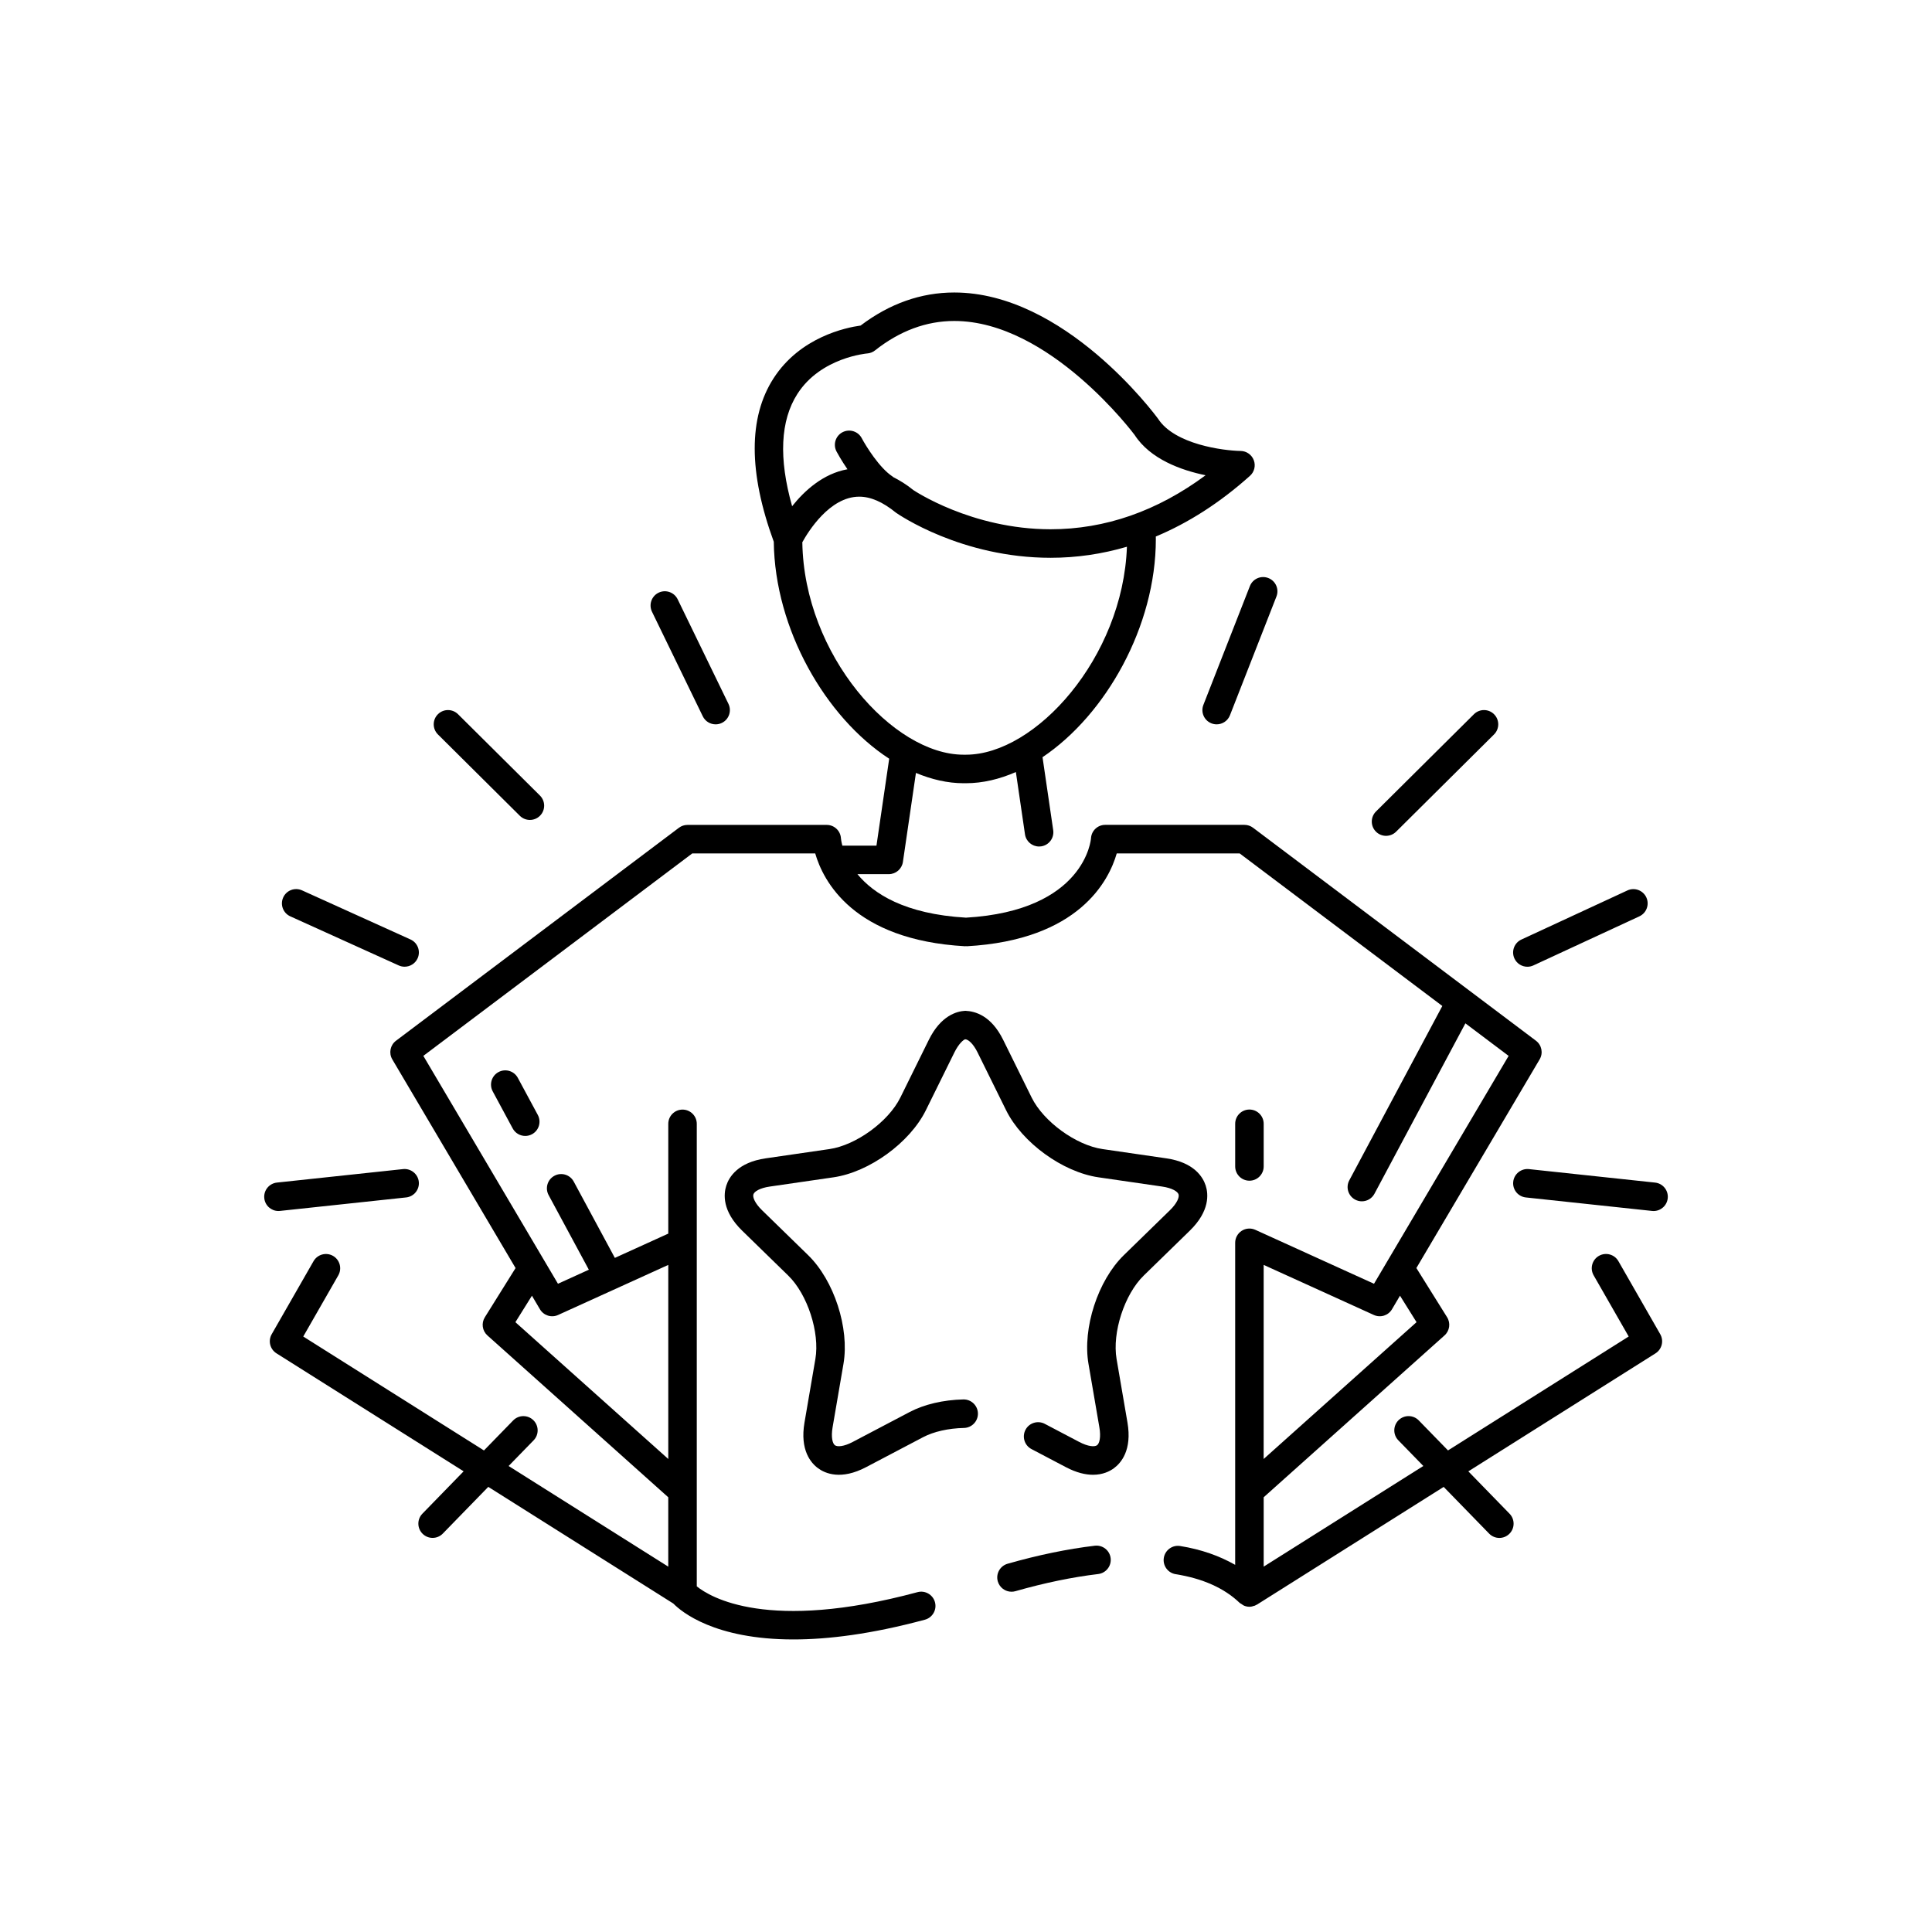 <?xml version="1.0" encoding="UTF-8"?>
<!-- Uploaded to: SVG Repo, www.svgrepo.com, Generator: SVG Repo Mixer Tools -->
<svg fill="#000000" width="800px" height="800px" version="1.1" viewBox="144 144 512 512" xmlns="http://www.w3.org/2000/svg">
 <g>
  <path d="m459.31 470.14c5.348-5.211 4.934-9.73 4.207-11.961-0.727-2.231-3.043-6.133-10.434-7.207l-16.887-2.453c-7.043-1.023-15.652-7.277-18.801-13.66l-7.551-15.301c-3.176-6.434-7.418-7.578-10.027-7.684-2.246 0.109-6.488 1.25-9.664 7.684l-7.551 15.301c-3.148 6.383-11.758 12.637-18.801 13.66l-16.887 2.453c-7.391 1.074-9.711 4.977-10.434 7.207-0.727 2.231-1.145 6.75 4.203 11.965l12.219 11.91c5.094 4.965 8.383 15.086 7.18 22.102l-2.883 16.816c-1.266 7.359 1.73 10.773 3.625 12.148 1.895 1.379 6.07 3.172 12.68-0.301l15.105-7.941c2.832-1.488 6.688-2.363 10.859-2.457 2.086-0.051 3.738-1.781 3.691-3.867-0.051-2.055-1.73-3.691-3.777-3.691h-0.09c-5.312 0.121-10.355 1.305-14.203 3.324l-15.105 7.941c-2.367 1.25-4.078 1.344-4.719 0.879-0.633-0.461-1.074-2.113-0.621-4.758l2.883-16.816c1.621-9.453-2.488-22.098-9.355-28.793l-12.219-11.91c-1.922-1.871-2.535-3.465-2.293-4.215 0.242-0.75 1.676-1.676 4.336-2.062l16.887-2.453c9.492-1.379 20.25-9.195 24.488-17.793l7.551-15.301c1.164-2.356 2.469-3.445 2.887-3.484 0.781 0.039 2.09 1.129 3.254 3.484l7.551 15.301c4.242 8.598 15 16.414 24.488 17.793l16.887 2.453c2.656 0.387 4.09 1.312 4.336 2.062 0.242 0.746-0.371 2.344-2.293 4.215l-12.219 11.91c-6.867 6.695-10.977 19.34-9.355 28.793l2.883 16.816c0.457 2.644 0.016 4.297-0.621 4.758-0.641 0.465-2.344 0.371-4.719-0.879l-9.133-4.801c-1.844-0.965-4.137-0.262-5.106 1.586-0.969 1.848-0.262 4.133 1.586 5.106l9.133 4.801c2.84 1.492 5.227 2.012 7.176 2.012 2.594 0 4.422-0.922 5.504-1.711 1.898-1.379 4.891-4.789 3.625-12.148l-2.883-16.816c-1.203-7.012 2.086-17.133 7.18-22.102z"/>
  <path d="m276.11 428.11c-1.836 0.988-2.523 3.281-1.531 5.121l5.293 9.82c0.684 1.266 1.984 1.984 3.328 1.984 0.605 0 1.219-0.145 1.789-0.453 1.836-0.988 2.523-3.281 1.531-5.121l-5.293-9.82c-0.988-1.836-3.277-2.519-5.117-1.531z"/>
  <path d="m411.02 558.41c-2.004 0.574-3.168 2.664-2.594 4.672 0.477 1.656 1.988 2.742 3.633 2.742 0.344 0 0.695-0.047 1.039-0.145 7.688-2.195 15.066-3.723 21.93-4.543 2.07-0.246 3.551-2.129 3.305-4.199-0.242-2.074-2.121-3.543-4.199-3.305-7.266 0.863-15.043 2.473-23.113 4.777z"/>
  <path d="m333.65 335.96c0.555 0 1.117-0.121 1.648-0.379 1.879-0.914 2.66-3.172 1.75-5.051l-13.461-27.711c-0.914-1.875-3.172-2.66-5.051-1.75-1.879 0.914-2.66 3.172-1.75 5.051l13.461 27.711c0.652 1.344 2 2.129 3.402 2.129z"/>
  <path d="m284.43 361.29c0.973 0 1.945-0.371 2.68-1.117 1.473-1.48 1.461-3.871-0.02-5.344l-21.707-21.555c-1.477-1.469-3.875-1.465-5.344 0.02-1.473 1.48-1.461 3.871 0.02 5.344l21.707 21.559c0.738 0.727 1.699 1.094 2.664 1.094z"/>
  <path d="m220.93 386.84 28.738 13.012c0.508 0.23 1.035 0.336 1.559 0.336 1.438 0 2.812-0.824 3.445-2.219 0.859-1.902 0.016-4.141-1.883-5l-28.738-13.012c-1.91-0.863-4.141-0.02-5 1.883-0.863 1.902-0.02 4.141 1.879 5z"/>
  <path d="m217.79 464.93c0.137 0 0.27-0.008 0.406-0.023l33.434-3.574c2.078-0.223 3.578-2.082 3.356-4.156-0.223-2.078-2.125-3.57-4.156-3.356l-33.434 3.574c-2.078 0.223-3.578 2.082-3.356 4.156 0.203 1.938 1.84 3.379 3.75 3.379z"/>
  <path d="m478.89 453.12v-11.305c0-2.086-1.691-3.777-3.777-3.777-2.086 0-3.777 1.691-3.777 3.777v11.305c0 2.086 1.691 3.777 3.777 3.777 2.082 0 3.777-1.691 3.777-3.777z"/>
  <path d="m583.98 497.57-11.09-19.355c-1.039-1.809-3.348-2.43-5.16-1.398-1.812 1.039-2.434 3.348-1.398 5.16l9.289 16.211-47.887 30.191-7.742-7.953c-1.453-1.496-3.848-1.523-5.344-0.074-1.496 1.457-1.527 3.852-0.074 5.344l6.625 6.805-42.309 26.672v-18.383l47.922-42.887c1.371-1.227 1.656-3.258 0.688-4.816l-8.145-13.043 32.668-55.301c0.98-1.656 0.559-3.785-0.98-4.941l-74.977-56.445c-0.656-0.496-1.453-0.762-2.273-0.762h-36.898c-2.004 0-3.656 1.559-3.769 3.559-0.012 0.191-1.496 19.188-33.129 21.035-16.297-0.949-24.555-6.406-28.766-11.531h8.312c1.875 0 3.465-1.375 3.738-3.234l3.453-23.594c4.133 1.723 8.375 2.731 12.609 2.731h0.652c4.445 0 8.895-1.078 13.223-2.965l2.414 16.504c0.277 1.879 1.891 3.231 3.734 3.231 0.184 0 0.367-0.012 0.555-0.039 2.062-0.301 3.492-2.223 3.191-4.285l-2.832-19.344c16.754-11.246 30.031-34.652 30.031-57.812 0-0.227-0.008-0.441-0.012-0.668 8.684-3.629 17.023-8.984 24.953-16.082 1.16-1.035 1.566-2.676 1.02-4.133-0.543-1.457-1.922-2.434-3.477-2.461-4.606-0.078-17.496-1.73-21.891-8.531-1.004-1.367-24.879-33.465-54.016-33.465-8.801 0-17.145 2.945-24.82 8.762-3.891 0.535-16.016 3.047-23.059 13.965-6.695 10.383-6.66 24.965 0.051 43.332 0.273 23.199 13.727 46.523 30.586 57.496l-3.375 23.043h-9.039c-0.285-1.086-0.359-1.809-0.371-1.945-0.117-2-1.77-3.559-3.769-3.559h-36.898c-0.82 0-1.617 0.266-2.273 0.762l-74.977 56.438c-1.539 1.156-1.957 3.285-0.98 4.941l32.668 55.301-8.145 13.043c-0.973 1.559-0.684 3.59 0.688 4.816l47.922 42.887v18.383l-42.309-26.672 6.625-6.805c1.453-1.492 1.422-3.887-0.074-5.344-1.492-1.453-3.887-1.422-5.344 0.074l-7.742 7.953-47.887-30.191 9.289-16.211c1.035-1.812 0.41-4.121-1.398-5.16-1.809-1.031-4.117-0.41-5.16 1.398l-11.09 19.355c-1.008 1.758-0.449 3.996 1.266 5.074l49.594 31.266-10.926 11.227c-1.453 1.492-1.422 3.887 0.074 5.344 0.734 0.715 1.684 1.07 2.633 1.07 0.984 0 1.969-0.383 2.707-1.145l12.047-12.375 49.043 30.922c2.117 2.156 10.867 9.512 31.832 9.512 9.141 0 20.602-1.398 34.836-5.234 2.016-0.543 3.211-2.613 2.668-4.629-0.543-2.016-2.625-3.211-4.629-2.668-39.727 10.703-55.02 1.277-58.496-1.539v-122.57c0-2.086-1.691-3.777-3.777-3.777-2.086 0-3.777 1.691-3.777 3.777v29.09l-14.156 6.434-10.902-20.227c-0.988-1.836-3.285-2.527-5.121-1.531-1.836 0.988-2.523 3.281-1.531 5.121l10.66 19.773-8.184 3.719-35.676-60.391 71.27-53.652h32.578c2.078 7.199 10.004 22.949 39.746 24.602 0.074 0.004 0.137-0.031 0.207-0.035 0.074 0 0.137 0.035 0.211 0.035 29.742-1.652 37.672-17.402 39.746-24.602h32.578l53.703 40.43-24.656 46.207c-0.984 1.84-0.289 4.129 1.555 5.113 0.566 0.301 1.176 0.445 1.777 0.445 1.352 0 2.656-0.727 3.336-2l24.102-45.164 11.457 8.625-35.676 60.391-31.453-14.297c-1.168-0.527-2.527-0.434-3.609 0.262-1.078 0.695-1.73 1.891-1.73 3.176v85.348c-4.164-2.371-8.988-4.098-14.582-4.992-2.043-0.332-4 1.074-4.328 3.137-0.328 2.059 1.074 3.996 3.137 4.328 7.191 1.148 12.887 3.699 16.938 7.582 0.168 0.16 0.371 0.234 0.555 0.355 0.008 0.004 0.016 0.008 0.02 0.016 0.133 0.09 0.246 0.191 0.391 0.262 0.078 0.039 0.141 0.094 0.223 0.129 0.457 0.188 0.941 0.289 1.426 0.289 0.434 0 0.863-0.102 1.285-0.258 0.059-0.02 0.121-0.016 0.18-0.039 0.07-0.031 0.121-0.094 0.191-0.125 0.117-0.059 0.246-0.09 0.359-0.16l49.461-31.18 12.047 12.375c0.742 0.762 1.723 1.145 2.707 1.145 0.949 0 1.902-0.355 2.633-1.07 1.496-1.457 1.527-3.852 0.074-5.344l-10.926-11.227 49.594-31.266c1.711-1.082 2.269-3.316 1.266-5.078zm-228.66-249.18c6.191-9.676 18.375-10.707 18.484-10.719 0.762-0.051 1.484-0.332 2.082-0.805 6.547-5.18 13.609-7.805 21-7.805 25.293 0 47.699 30.074 47.793 30.191 4.156 6.438 12.355 9.367 18.816 10.699-12.82 9.5-26.602 14.309-41.078 14.309-21.059 0-36.367-10.395-36.387-10.395-1.762-1.445-3.547-2.531-5.336-3.441-0.051-0.035-0.074-0.09-0.125-0.121-3.5-2.269-7.106-8.121-8.199-10.184-0.977-1.844-3.266-2.535-5.106-1.57-1.844 0.973-2.547 3.258-1.574 5.102 0.223 0.422 1.293 2.375 2.898 4.707-6.457 1.156-11.41 5.699-14.668 9.793-3.59-12.703-3.125-22.691 1.398-29.762zm1.305 39.312c1.508-2.738 7.231-12.078 15.082-12.078 3.012 0 6.219 1.375 9.758 4.262 0.699 0.488 17.352 11.934 40.949 11.934 6.91 0 13.66-0.996 20.234-2.93-1.043 29.398-24.234 55.113-42.652 55.113h-0.652c-18.668 0-42.27-26.41-42.719-56.301zm-64.723 204.78 29.199-13.266v51.434l-40.516-36.258 4.383-7.016 2.121 3.59c0.977 1.656 3.059 2.324 4.812 1.516zm216.18 0c1.758 0.809 3.832 0.145 4.812-1.52l2.121-3.59 4.383 7.016-40.516 36.258 0.004-51.434z"/>
  <path d="m475.23 299.33-12.32 31.473c-0.762 1.945 0.195 4.137 2.141 4.894 0.453 0.176 0.918 0.262 1.379 0.262 1.508 0 2.934-0.91 3.519-2.402l12.32-31.473c0.762-1.945-0.195-4.137-2.141-4.894-1.945-0.766-4.141 0.191-4.898 2.141z"/>
  <path d="m513.98 364.41 25.953-25.773c1.48-1.473 1.492-3.863 0.02-5.344-1.469-1.484-3.863-1.488-5.344-0.02l-25.953 25.773c-1.48 1.473-1.492 3.863-0.02 5.344 0.738 0.746 1.711 1.117 2.68 1.117 0.965-0.004 1.93-0.367 2.664-1.098z"/>
  <path d="m545.34 398.01c0.641 1.379 2.004 2.188 3.434 2.188 0.531 0 1.074-0.109 1.586-0.348l28.094-13.012c1.891-0.879 2.715-3.125 1.84-5.019-0.879-1.891-3.133-2.723-5.019-1.84l-28.094 13.012c-1.891 0.879-2.715 3.125-1.84 5.019z"/>
  <path d="m545.02 457.18c-0.223 2.074 1.277 3.938 3.356 4.156l33.434 3.574c0.137 0.016 0.27 0.023 0.406 0.023 1.906 0 3.543-1.438 3.75-3.379 0.223-2.074-1.277-3.938-3.356-4.156l-33.434-3.574c-2.043-0.215-3.938 1.277-4.156 3.356z"/>
 </g>
</svg>